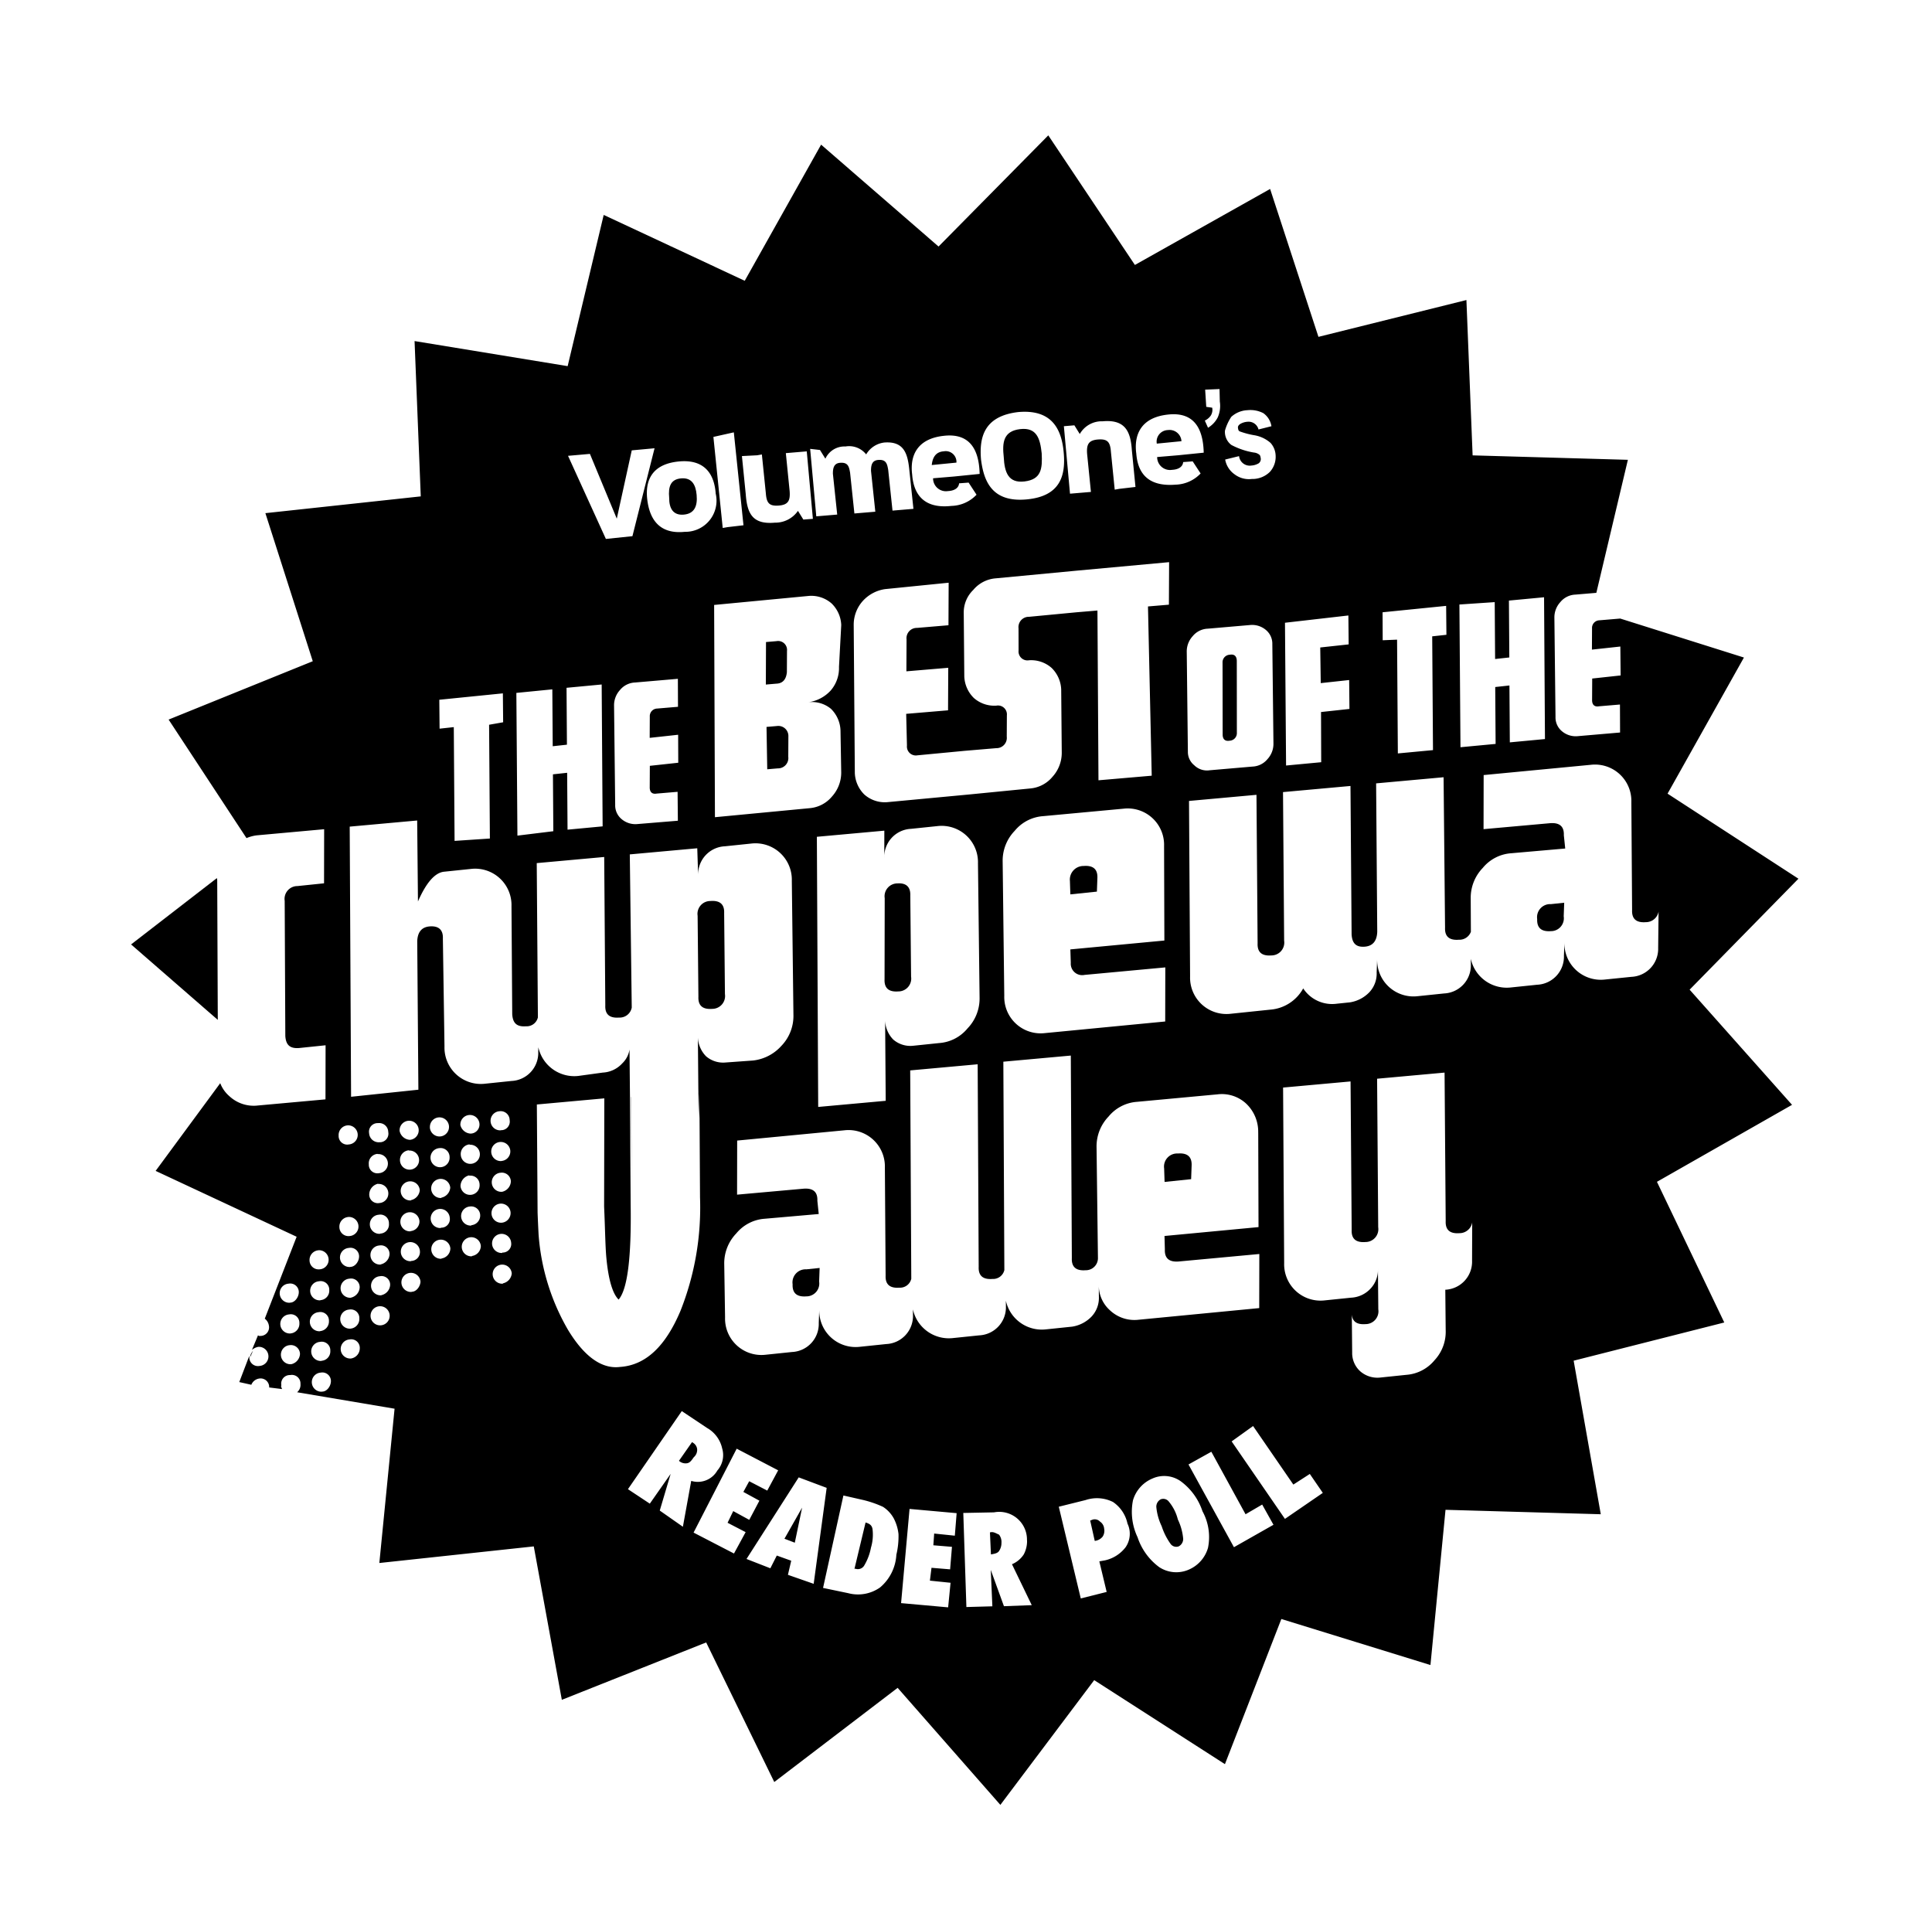 <svg xmlns="http://www.w3.org/2000/svg" viewBox="0 0 165.413 165.215">
  <g id="best_of_logo" data-name="best of logo" transform="matrix(0.985, -0.174, 0.174, 0.985, 0, 24.801)">
    <path id="Path_156" data-name="Path 156" d="M66.466,35.091c.9.081,1.3-.488,1.383-1.465.081-.9-.163-1.546-1.058-1.628s-1.221.488-1.3,1.465C65.326,34.358,65.571,35.009,66.466,35.091Z" transform="translate(-12.184 -5.956)"/>
    <path id="Path_157" data-name="Path 157" d="M118.139,35.9a.989.989,0,0,0-1.139.977l2.116.163A1.021,1.021,0,0,0,118.139,35.9Z" transform="translate(-21.784 -6.682)"/>
    <path id="Path_158" data-name="Path 158" d="M94.521,34c-.732-.081-1.058.407-1.221.977l2.116.163A.918.918,0,0,0,94.521,34Z" transform="translate(-17.371 -6.328)"/>
    <path id="Path_159" data-name="Path 159" d="M102.272,37.575c1.465.081,1.709-.814,1.872-2.116.081-1.221,0-2.279-1.465-2.36s-1.709.9-1.79,2.116C100.725,36.517,100.888,37.494,102.272,37.575Z" transform="translate(-18.774 -6.162)"/>
    <path id="Path_160" data-name="Path 160" d="M72.165,59.381l-.9-.081-.57,3.581.9.081a.882.882,0,0,0,1.058-.814l.326-1.79A.859.859,0,0,0,72.165,59.381Z" transform="translate(-13.163 -11.041)"/>
    <path id="Path_161" data-name="Path 161" d="M73.646,50.581l-.9-.081L72.1,54.081l.9.081c.57.081.9-.244,1.058-.814l.326-1.79A.763.763,0,0,0,73.646,50.581Z" transform="translate(-13.424 -9.402)"/>
    <path id="Path_162" data-name="Path 162" d="M120.286,60.3a.648.648,0,0,0-.732.57L118.5,66.892c-.081.407.081.651.488.651a.648.648,0,0,0,.732-.57l1.058-6.022C120.855,60.544,120.693,60.3,120.286,60.3Z" transform="translate(-22.058 -11.227)"/>
    <path id="Path_163" data-name="Path 163" d="M147.691,93.055q-.244,1.1.977,1.221a1.1,1.1,0,0,0,1.3-1.058l.244-1.139L149.074,92A1.121,1.121,0,0,0,147.691,93.055Z" transform="translate(-27.49 -17.126)"/>
    <path id="Path_164" data-name="Path 164" d="M101.346,79.5a1.166,1.166,0,0,0-1.383,1.058L99.8,81.695l2.279.163.244-1.139Q102.567,79.62,101.346,79.5Z" transform="translate(-18.581 -14.799)"/>
    <path id="Path_165" data-name="Path 165" d="M9.82,65.063V64.9L1.6,69.213l6.185,7.65Z" transform="translate(-0.298 -12.084)"/>
    <path id="Path_166" data-name="Path 166" d="M61.832,76.3a1.1,1.1,0,0,0-1.3,1.058l-1.139,6.836q-.244,1.1.977,1.221a1.1,1.1,0,0,0,1.3-1.058l1.139-6.836Q63.053,76.42,61.832,76.3Z" transform="translate(-11.05 -14.204)"/>
    <path id="Path_167" data-name="Path 167" d="M81.513,77.9a1.1,1.1,0,0,0-1.3,1.058l-1.221,6.836q-.244,1.1.977,1.221a1.1,1.1,0,0,0,1.3-1.058l1.139-6.836C82.571,78.386,82.246,77.979,81.513,77.9Z" transform="translate(-14.699 -14.502)"/>
    <path id="Path_168" data-name="Path 168" d="M105.846,111a1.121,1.121,0,0,0-1.383,1.058l-.163,1.139,2.279.163.244-1.139Q107.067,111.119,105.846,111Z" transform="translate(-19.419 -20.664)"/>
    <path id="Path_169" data-name="Path 169" d="M63.891,117.255q-.244,1.1.977,1.221a1.1,1.1,0,0,0,1.3-1.058l.244-1.139-1.139-.081A1.121,1.121,0,0,0,63.891,117.255Z" transform="translate(-11.888 -21.632)"/>
    <path id="Path_170" data-name="Path 170" d="M160.2,58.142,164.757,47.4Z" transform="translate(-29.827 -8.825)"/>
    <path id="Path_171" data-name="Path 171" d="M50.246,95.1h0L48.7,104.215l1.546-9.033Z" transform="translate(-9.067 -17.706)"/>
    <path id="Path_172" data-name="Path 172" d="M57.2,98.041l.326-1.709.081-.732h0Z" transform="translate(-10.65 -17.799)"/>
    <path id="Path_173" data-name="Path 173" d="M50.609,132.651a.739.739,0,0,0-.244-.57L50.283,132,48.9,133.383a.84.84,0,0,0,.651.326c.244,0,.407-.163.651-.407A.83.83,0,0,0,50.609,132.651Z" transform="translate(-9.105 -24.577)"/>
    <path id="Path_174" data-name="Path 174" d="M66.728,143.5h0L65.1,147.244h.081a.631.631,0,0,0,.814-.163,4.652,4.652,0,0,0,.814-1.383,3.876,3.876,0,0,0,.407-1.546C67.216,143.826,67.053,143.663,66.728,143.5Z" transform="translate(-12.121 -26.718)"/>
    <path id="Path_175" data-name="Path 175" d="M59.214,143.648l1.139-2.848L58.4,143.16Z" transform="translate(-10.873 -26.215)"/>
    <path id="Path_176" data-name="Path 176" d="M90.481,147.393H90.4l.081,1.79a1,1,0,0,0,.732-.244.924.924,0,0,0,.244-.651.8.8,0,0,0-.244-.651A.618.618,0,0,0,90.481,147.393Z" transform="translate(-16.831 -27.437)"/>
    <path id="Path_177" data-name="Path 177" d="M98.632,146.821a.6.6,0,0,0-.651-.326.714.714,0,0,0-.488.57,4.787,4.787,0,0,0,.163,1.709,5.573,5.573,0,0,0,.488,1.628.6.6,0,0,0,.651.326.714.714,0,0,0,.488-.57,4.787,4.787,0,0,0-.163-1.709A3.822,3.822,0,0,0,98.632,146.821Z" transform="translate(-18.146 -27.272)"/>
    <path id="Path_178" data-name="Path 178" d="M79.826,146.8h-.081l-.244,1.872c.326,0,.57,0,.732-.163a1.226,1.226,0,0,0,.326-.651,1.021,1.021,0,0,0-.081-.732C80.232,146.963,80.07,146.8,79.826,146.8Z" transform="translate(-14.802 -27.332)"/>
    <path id="Path_179" data-name="Path 179" d="M132,84.148l10.824-7.731L133.058,67.3l8.464-10.335-9.847-5.127-1.79-.163a.648.648,0,0,0-.732.57l-.326,1.79,2.441.163-.407,2.441-2.441-.163-.326,1.79c-.081.407.081.651.488.651l1.79.163-.407,2.36-3.662-.326a1.822,1.822,0,0,1-1.221-.651,1.526,1.526,0,0,1-.326-1.3l1.383-8.382a1.929,1.929,0,0,1,.732-1.221,1.754,1.754,0,0,1,1.383-.407l1.79.163,4.639-10.742-13.021-2.686,1.79-13.184-13.021.9-1.872-13.184L96.03,14.811,90.659,2.6,79.754,10.335,71.371,0,62.908,10.335,52,2.686l-5.29,12.207L34.18,10.5,32.39,23.682l-13.347-.9,1.79,13.184L7.813,38.738l4.8,11.149a3.338,3.338,0,0,1,.9-.081l5.778.488-.814,4.557-2.279-.163a1.1,1.1,0,0,0-1.3,1.058L12.94,67.14c-.081.732.163,1.139.977,1.221l2.279.163-.814,4.557L9.6,72.592a3.051,3.051,0,0,1-2.279-1.221,2.767,2.767,0,0,1-.57-1.221L0,76.58l10.905,7.65L7,90.659a.924.924,0,0,1,.244.651.735.735,0,0,1-.9.732c-.081,0-.081,0-.163-.081L5.453,93.1a1.176,1.176,0,0,1,.57-.163.818.818,0,1,1-.163,1.628.735.735,0,0,1-.732-.9v-.081L3.906,95.623l.977.407a.855.855,0,0,1,.732-.407.735.735,0,0,1,.732.9h0l1.058.326c0-.081-.081-.244,0-.326a.735.735,0,0,1,.9-.732.735.735,0,0,1,.732.9.83.83,0,0,1-.407.651L16.6,100.18l-3.581,12.777,13.265.9.081,13.347,13.021-2.686,3.662,12.777,11.8-6.1,6.917,11.393,9.766-9.115L81.3,142.5l6.917-11.393,11.882,6.1,3.581-12.858,13.021,2.686V113.69l13.265-.977-3.581-12.858,12.533-4.476ZM121.34,48.585l-.814,4.8,1.221.081.814-4.8,3.011.244-2.035,11.963-3.011-.244.814-4.8-1.221-.081-.814,4.8-3.011-.244,2.035-12.044Zm-10.01,1.546.407-2.36,5.453.407-.407,2.441-1.221-.081-1.628,9.6-3.011-.244,1.628-9.6Zm-2.523-2.6-.407,2.441-2.441-.163-.488,3.011,2.441.163-.407,2.441-2.441-.163-.732,4.232-3.011-.244L103.354,47.2ZM81.219,73.894l6.917.57-.814,4.557-10.335-.814a3.112,3.112,0,0,1-2.848-3.744L76.01,63.071a3.683,3.683,0,0,1,1.465-2.36,3.458,3.458,0,0,1,2.6-.814l6.917.57a3.112,3.112,0,0,1,2.848,3.744l-1.383,7.975L80.4,71.534l-.163,1.139A.977.977,0,0,0,81.219,73.894Zm8.626-15.788L85.288,57.7l2.441-14.323-1.79-.163-4.069-.326a.882.882,0,0,0-1.058.814l-.326,1.872a.763.763,0,0,0,.732.977,2.643,2.643,0,0,1,1.79.977A2.729,2.729,0,0,1,83.5,49.48l-.9,5.371a3.043,3.043,0,0,1-1.139,1.872,2.784,2.784,0,0,1-2.035.651l-5.29-.407h0l-7-.57a2.643,2.643,0,0,1-1.79-.977,2.728,2.728,0,0,1-.488-1.953l2.116-12.533a3.043,3.043,0,0,1,1.139-1.872,3.2,3.2,0,0,1,2.035-.651l5.453.407L74.952,42.4l-2.686-.244a.882.882,0,0,0-1.058.814l-.488,2.686,3.581.326-.651,3.581-3.581-.326-.407,2.686a.763.763,0,0,0,.732.977l4.069.326h0l2.686.244a.882.882,0,0,0,1.058-.814l.326-1.79a.763.763,0,0,0-.732-.977,2.643,2.643,0,0,1-1.79-.977,2.728,2.728,0,0,1-.488-1.953l.9-5.371a2.669,2.669,0,0,1,1.139-1.79,2.784,2.784,0,0,1,2.035-.651l7.08.57,7.813.651-.651,3.581-1.79-.163ZM62.582,81.544,56.8,81.056,60.71,58.269l5.778.488-.407,2.279A2.4,2.4,0,0,1,68.767,59l2.279.163a3.112,3.112,0,0,1,2.848,3.744L72.022,74.3a3.683,3.683,0,0,1-1.465,2.36,3.458,3.458,0,0,1-2.6.814l-2.279-.163a2.237,2.237,0,0,1-1.546-.814,2.453,2.453,0,0,1-.407-1.709ZM63.8,47.689a2.728,2.728,0,0,1,.488,1.953l-.57,3.581A3.043,3.043,0,0,1,62.582,55.1a2.784,2.784,0,0,1-2.035.651L52.41,55.1l3.092-17.9,8.138.651a2.643,2.643,0,0,1,1.79.977,2.728,2.728,0,0,1,.488,1.953l-.814,3.5a2.928,2.928,0,0,1-1.058,1.872,3.2,3.2,0,0,1-2.035.651A2.549,2.549,0,0,1,63.8,47.689Zm29.46,8.871,1.383-8.382a1.929,1.929,0,0,1,.732-1.221,1.754,1.754,0,0,1,1.383-.407l3.662.326a1.822,1.822,0,0,1,1.221.651,1.526,1.526,0,0,1,.326,1.3l-1.383,8.382a1.929,1.929,0,0,1-.732,1.221,1.754,1.754,0,0,1-1.383.407l-3.662-.326a1.545,1.545,0,0,1-1.221-.651A1.463,1.463,0,0,1,93.263,56.56Zm8.626-27.507a2.188,2.188,0,0,1,1.465-.326,2.426,2.426,0,0,1,1.3.488,1.7,1.7,0,0,1,.488,1.221l-1.139.081a.875.875,0,0,0-.814-.814,1.4,1.4,0,0,0-.651.081c-.163.081-.244.163-.244.326s0,.244.163.326a7.112,7.112,0,0,0,1.058.488,2.8,2.8,0,0,1,1.3.9,1.7,1.7,0,0,1,.244,1.139,1.919,1.919,0,0,1-.732,1.3,2.129,2.129,0,0,1-1.628.326,2.027,2.027,0,0,1-1.383-.651,1.963,1.963,0,0,1-.57-1.383l1.221-.081a.921.921,0,0,0,.9.977,1.4,1.4,0,0,0,.651-.081.448.448,0,0,0,.244-.407c0-.163,0-.244-.081-.326a.87.87,0,0,0-.407-.244,6.247,6.247,0,0,1-1.79-.977,1.4,1.4,0,0,1-.326-1.3A4.137,4.137,0,0,1,101.889,29.053Zm-1.953-1.221.163-1.465,1.221.163-.163,1.058a2.456,2.456,0,0,1-.407,1.3,2.222,2.222,0,0,1-.977.732l-.163-.651a1.312,1.312,0,0,0,.57-.326.924.924,0,0,0,.244-.651Zm-6.592,2.848c.081-1.546.9-2.93,3.255-2.767,2.523.163,2.686,2.116,2.441,3.744l-2.2-.163-1.79-.163a1.1,1.1,0,0,0,1.058,1.3c.651.081.977-.163,1.058-.488h0l.814.081.488,1.139h0a3.067,3.067,0,0,1-2.279.57C93.67,33.692,93.182,32.227,93.344,30.681Zm-4.8-3.255.326.814a2.16,2.16,0,0,1,2.116-.732c1.953.163,2.2,1.3,2.035,2.848l-.244,3.174-1.383-.081h-.407l.244-3.255c.081-.814-.081-1.139-.9-1.221s-1.058.244-1.139,1.058l-.244,3.255-1.79-.163.488-5.778Zm-8.382,1.546c.163-1.953.9-3.662,3.825-3.5,2.93.244,3.418,2.116,3.255,4.069s-.9,3.662-3.825,3.418S80.079,30.844,80.161,28.972Zm-6.022.163c.081-1.546.9-2.93,3.255-2.767,2.523.163,2.686,2.116,2.441,3.744l-2.2-.163-1.79-.163a1.1,1.1,0,0,0,1.058,1.3c.651.081.977-.163,1.058-.488h0l.814.081.488,1.139h0a3.067,3.067,0,0,1-2.279.57C74.464,32.227,73.976,30.681,74.138,29.135Zm-7.406-3.418.326.814A1.794,1.794,0,0,1,68.93,25.8a1.851,1.851,0,0,1,1.628.977,2.085,2.085,0,0,1,1.709-.732c1.628.163,1.79,1.221,1.709,2.523l-.244,3.5-1.79-.163.244-3.5c0-.488,0-.9-.651-.977-.57-.081-.732.326-.814.814l-.244,3.5-1.79-.163.244-3.5c0-.488,0-.9-.651-.977-.57-.081-.732.326-.814.814l-.244,3.5-1.79-.163.488-5.778Zm-5.371-.488h.407l-.244,3.337c-.081.814.081,1.139.9,1.221s1.058-.244,1.139-1.058l.244-3.255,1.79.163-.488,5.778-.814-.081-.326-.814a2.351,2.351,0,0,1-2.116.651c-1.953-.163-2.2-1.221-2.035-2.848l.244-3.255Zm-3.418-2.2,1.79-.081-.57,7.975-1.383-.081h-.407Zm-.651,4.8A2.663,2.663,0,0,1,54.119,30.6c-2.279-.163-2.767-1.709-2.686-3.255s.814-2.93,3.174-2.767S57.455,26.286,57.292,27.832Zm-10.01-5.208,1.3,5.859,2.279-5.534,1.953.163-3.174,7.08-2.279-.163-1.953-7.568Zm3.255,24.984-.407,2.36-2.441-.163-.326,1.79c-.081.407.081.651.488.651l1.79.163-.407,2.441-3.5-.326a1.822,1.822,0,0,1-1.221-.651,1.526,1.526,0,0,1-.326-1.3l1.383-8.382a1.929,1.929,0,0,1,.732-1.221,1.754,1.754,0,0,1,1.383-.407l3.662.326-.407,2.36-1.79-.163a.648.648,0,0,0-.732.57l-.326,1.79Zm-9.929-5.7-.814,4.8,1.221.081.814-4.8,3.011.244L42.807,54.2,39.8,53.956l.814-4.8-1.221-.081-.814,4.8-3.092-.163,2.035-12.044ZM30.518,43.539l.407-2.441,5.453.407-.407,2.441H34.75l-1.628,9.6-3.011-.326,1.628-9.6ZM16.846,75.6a.818.818,0,1,1-.163,1.628.735.735,0,0,1-.732-.9A.828.828,0,0,1,16.846,75.6Zm-1.3,7.731a.818.818,0,0,1-.163,1.628.777.777,0,0,1-.732-.9A.828.828,0,0,1,15.544,83.334Zm-3.011,2.36a.818.818,0,1,1-.163,1.628.777.777,0,0,1-.732-.9A.828.828,0,0,1,12.533,85.695Zm-3.988,9.2a.818.818,0,0,1,.163-1.628.777.777,0,0,1,.732.9A.954.954,0,0,1,8.545,94.891Zm.407-2.6a.818.818,0,1,1,.163-1.628.735.735,0,0,1,.732.9A.828.828,0,0,1,8.952,92.286Zm.407-2.6a.818.818,0,1,1,.163-1.628.735.735,0,0,1,.732.9C10.173,89.357,9.766,89.764,9.359,89.682Zm1.383,7.975a.818.818,0,1,1,.163-1.628.735.735,0,0,1,.732.9C11.556,97.332,11.149,97.739,10.742,97.658Zm.407-2.6a.818.818,0,1,1,.163-1.628.735.735,0,0,1,.732.9A.808.808,0,0,1,11.149,95.053Zm.326-2.523a.818.818,0,0,1,.163-1.628.735.735,0,0,1,.732.9A.828.828,0,0,1,11.475,92.531Zm.488-2.6a.818.818,0,1,1,.163-1.628.735.735,0,0,1,.732.9A.808.808,0,0,1,11.963,89.926ZM13.672,95.3a.818.818,0,1,1,.163-1.628.735.735,0,0,1,.732.9A.885.885,0,0,1,13.672,95.3Zm.407-2.523a.818.818,0,1,1,.163-1.628.735.735,0,0,1,.732.9A.828.828,0,0,1,14.079,92.775Zm.488-2.6a.818.818,0,0,1,.163-1.628.735.735,0,0,1,.732.9A.954.954,0,0,1,14.567,90.171Zm.407-2.6a.818.818,0,1,1,.163-1.628.735.735,0,0,1,.732.9C15.788,87.241,15.381,87.648,14.974,87.566Zm1.709,5.371a.818.818,0,0,1,.163-1.628.818.818,0,0,1-.163,1.628Zm.488-2.523a.818.818,0,0,1,.163-1.628.735.735,0,0,1,.732.9A.954.954,0,0,1,17.171,90.415Zm.407-2.6a.818.818,0,1,1,.163-1.628.735.735,0,0,1,.732.9A.954.954,0,0,1,17.578,87.81Zm.407-2.6a.818.818,0,0,1,.163-1.628.735.735,0,0,1,.732.9A.777.777,0,0,1,17.985,85.206Zm.977-6.755a.818.818,0,1,1-.163,1.628.735.735,0,0,1-.732-.9A.808.808,0,0,1,18.962,78.452Zm-.407-1.872a.735.735,0,0,1,.9-.732.777.777,0,0,1,.732.9.735.735,0,0,1-.9.732A.821.821,0,0,1,18.555,76.58Zm0,4.395a.818.818,0,0,1-.163,1.628.735.735,0,0,1-.732-.9A.954.954,0,0,1,18.555,80.974Zm1.221,9.6a.818.818,0,1,1,.9-.732C20.589,90.252,20.183,90.659,19.776,90.577Zm.407-2.6a.818.818,0,1,1,.9-.732A.769.769,0,0,1,20.183,87.973Zm.407-2.523a.818.818,0,1,1,.9-.732A.828.828,0,0,1,20.589,85.45Zm.488-2.6a.818.818,0,1,1,.9-.732A.954.954,0,0,1,21.078,82.846Zm.57-4.232a.818.818,0,1,1-.9.732A.828.828,0,0,1,21.647,78.614Zm-.488-1.79a.818.818,0,1,1,.732.9A.954.954,0,0,1,21.159,76.824Zm1.628,11.393a.818.818,0,1,1,.9-.732A.885.885,0,0,1,22.787,88.217Zm.407-2.6a.818.818,0,1,1,.9-.732A.735.735,0,0,1,23.194,85.613Zm.488-2.523a.818.818,0,1,1,.9-.732A.954.954,0,0,1,23.682,83.09Zm.57-4.232a.769.769,0,0,1,.732.9.818.818,0,1,1-.732-.9Zm-.488-1.872a.818.818,0,1,1,.732.9A.828.828,0,0,1,23.763,76.987Zm1.628,11.475a.818.818,0,1,1,.9-.732A.885.885,0,0,1,25.391,88.461Zm.407-2.6a.818.818,0,1,1,.163-1.628.769.769,0,0,1,.732.9A.828.828,0,0,1,25.8,85.857Zm1.058-6.836a.818.818,0,1,1-.9.732A.828.828,0,0,1,26.856,79.021Zm-.488-1.79A.818.818,0,0,1,28,77.394a.777.777,0,0,1-.9.732A.954.954,0,0,1,26.368,77.231Zm0,4.395a.769.769,0,0,1,.732.9.818.818,0,1,1-1.628-.163A.954.954,0,0,1,26.368,81.625Zm1.221,9.6a.818.818,0,1,1,.9-.732A.954.954,0,0,1,27.588,91.228Zm.407-2.6a.818.818,0,1,1,.9-.732A.735.735,0,0,1,28,88.624ZM28.4,86.1a.818.818,0,1,1,.9-.732A.828.828,0,0,1,28.4,86.1Zm.488-2.6a.818.818,0,0,1,.163-1.628.769.769,0,0,1,.732.9A.954.954,0,0,1,28.89,83.5Zm.407-2.6a.818.818,0,1,1,.9-.732A.821.821,0,0,1,29.3,80.893Zm.407-2.6a.818.818,0,0,1,.163-1.628.769.769,0,0,1,.732.9A.735.735,0,0,1,29.7,78.289ZM32.39,96.111a18.977,18.977,0,0,1-1.058-8.464c.081-.651.163-1.3.244-1.872l1.546-9.115,5.778.488-1.628,9.115c-.244,1.872-.488,3.337-.57,4.313-.163,1.953,0,3.174.407,3.744.9-.732,1.709-3.337,2.441-7.894L41.1,77.312h0l.651-3.906a2.083,2.083,0,0,1-.814,1.058,2.422,2.422,0,0,1-1.79.488l-2.116-.081A3.149,3.149,0,0,1,34.1,71.86l-.081.407A2.4,2.4,0,0,1,31.332,74.3l-2.279-.163A3.112,3.112,0,0,1,26.2,70.395L27.67,61.28c.163-.732-.163-1.139-.9-1.221s-1.139.326-1.3,1.058L23.356,73.65l-5.778-.407,3.906-22.787,5.778.488-1.139,6.836c.977-1.465,1.872-2.2,2.686-2.116l2.279.163a3.112,3.112,0,0,1,2.848,3.744L32.39,68.686c-.081.732.163,1.139.977,1.221a.985.985,0,0,0,1.139-.57l2.2-13.021,5.778.488L40.365,69.337q-.244,1.1.977,1.221a1.048,1.048,0,0,0,1.221-.651l2.116-12.94,5.778.488-.326,2.279A2.4,2.4,0,0,1,52.816,57.7l2.279.163a3.112,3.112,0,0,1,2.848,3.744L56.072,73a3.683,3.683,0,0,1-1.465,2.36,3.829,3.829,0,0,1-2.6.814l-2.36-.244a2.237,2.237,0,0,1-1.546-.814,2.453,2.453,0,0,1-.407-1.709L46.957,77.8h0l-.081.732-.244,1.709h0l-1.139,6.673a23.978,23.978,0,0,1-3.337,9.277c-1.79,2.767-3.744,4.069-5.941,3.825C34.668,99.936,33.366,98.634,32.39,96.111Zm6.755,18.311-1.709-1.709,1.465-2.93-2.2,2.2-1.628-1.546,5.7-5.778,1.872,1.79a2.672,2.672,0,0,1,.977,1.953,2,2,0,0,1-.732,1.79,1.926,1.926,0,0,1-2.36.488Zm.814.651,4.883-6.429,3.174,2.441-1.221,1.546-1.383-1.058-.651.814,1.221.977-1.139,1.465-1.221-.977-.651.9,1.383,1.058-1.3,1.628Zm7.324,4.964.488-1.139-1.139-.651-.732.977-1.872-1.139,5.615-6.1,2.2,1.3-2.523,7.894Zm7.568,2.441a3.276,3.276,0,0,1-2.767,0l-2.035-.814,3.092-7.487,1.546.651a9.006,9.006,0,0,1,1.628.9,2.759,2.759,0,0,1,.732,1.139,3.807,3.807,0,0,1,.163,1.383,6.756,6.756,0,0,1-.488,1.709A3.94,3.94,0,0,1,54.851,122.479Zm6.185-.488-1.546-.407-.326,1.058,1.709.488-.57,2.035L56.4,124.107l2.116-7.813,3.906,1.058-.488,1.872-1.709-.488-.244.977,1.546.407Zm6.917-1.3a2.43,2.43,0,0,1-.488,1.139,2.225,2.225,0,0,1-1.139.651l1.058,3.744-2.36-.326-.57-3.255-.407,3.092-2.2-.326,1.139-7.975,2.6.407a2.374,2.374,0,0,1,2.36,2.848Zm8.22,2.035a3.066,3.066,0,0,1-1.953.814h-.488l.163,2.686-2.279.163-.488-8.057,2.36-.163a3.067,3.067,0,0,1,2.279.57,2.976,2.976,0,0,1,.9,2.035A2.029,2.029,0,0,1,76.173,122.723Zm6.917,1.3a2.9,2.9,0,0,1-1.953,1.546,2.665,2.665,0,0,1-2.441-.651,5.215,5.215,0,0,1-1.383-2.848,5.058,5.058,0,0,1,.163-3.174,2.9,2.9,0,0,1,1.953-1.546,2.455,2.455,0,0,1,2.36.651,5.215,5.215,0,0,1,1.383,2.848A4.6,4.6,0,0,1,83.09,124.025Zm2.2.326-2.6-7.65,2.116-.732,1.953,5.778,1.546-.57.651,1.872Zm4.72-1.628L86.671,115.4l2.035-.977,2.523,5.534,1.546-.651.814,1.79Zm3.5-32.959-1.383,7.975-8.057-.651L83.9,98.227q-.244,1.1.977,1.221l6.917.57-.814,4.557-10.335-.814a3.051,3.051,0,0,1-2.279-1.221,2.866,2.866,0,0,1-.57-2.279l-.163.977a2.332,2.332,0,0,1-.9,1.546,2.929,2.929,0,0,1-1.79.57l-2.279-.163a3.149,3.149,0,0,1-2.93-3.011l-.081.488a2.4,2.4,0,0,1-2.686,2.035L64.7,102.54a3.149,3.149,0,0,1-2.93-3.011l-.081.488A2.4,2.4,0,0,1,59,102.052l-2.279-.163a3.112,3.112,0,0,1-2.848-3.744l-.244,1.139a2.4,2.4,0,0,1-2.686,2.035l-2.279-.163a3.112,3.112,0,0,1-2.848-3.744l.732-4.557a3.683,3.683,0,0,1,1.465-2.36,3.458,3.458,0,0,1,2.6-.814l4.639.407.081-1.139q.244-1.1-.977-1.221l-5.7-.488.814-4.557,9.2.732a3.112,3.112,0,0,1,2.848,3.744l-1.546,9.115q-.244,1.1.977,1.221a.985.985,0,0,0,1.139-.57l3.011-17.578,5.778.488-2.93,17.09q-.244,1.1.977,1.221a.985.985,0,0,0,1.139-.57L73.08,80l5.778.488-2.93,17.09q-.244,1.1.977,1.221a1.035,1.035,0,0,0,1.221-.814l1.546-9.44a3.683,3.683,0,0,1,1.465-2.36,3.458,3.458,0,0,1,2.6-.814l6.917.57a3.051,3.051,0,0,1,2.279,1.221A3.3,3.3,0,0,1,93.507,89.764Zm16.114,14a2.4,2.4,0,0,1-2.686,2.035l-.57,3.418a3.57,3.57,0,0,1-1.383,2.36,3.458,3.458,0,0,1-2.6.814l-2.279-.163a2.237,2.237,0,0,1-1.546-.814,2.1,2.1,0,0,1-.407-1.709l.57-3.418q-.244,1.1.977,1.221a1.1,1.1,0,0,0,1.3-1.058l.57-3.418a2.332,2.332,0,0,1-.9,1.546,2.422,2.422,0,0,1-1.79.488L96.6,104.9a3.112,3.112,0,0,1-2.848-3.744l2.523-14.811,5.778.488L99.936,99.367q-.244,1.1.977,1.221a1.1,1.1,0,0,0,1.3-1.058L104.331,87l5.778.488-2.116,12.533q-.244,1.1.977,1.221a1.1,1.1,0,0,0,1.3-1.058Zm20.345-23.6A2.4,2.4,0,0,1,127.28,82.2L125,82.032a3.112,3.112,0,0,1-2.848-3.744l-.244,1.139a2.4,2.4,0,0,1-2.686,2.035l-2.279-.163a3.149,3.149,0,0,1-2.93-3.011l-.081.488a2.4,2.4,0,0,1-2.686,2.035l-2.279-.163a3.112,3.112,0,0,1-2.848-3.744l-.244,1.139a2.332,2.332,0,0,1-.9,1.546,2.929,2.929,0,0,1-1.79.57l-1.139-.081a2.958,2.958,0,0,1-2.6-1.79,3.525,3.525,0,0,1-3.092,1.3l-3.418-.244A3.112,3.112,0,0,1,90.089,75.6l2.523-14.811,5.778.488L96.274,73.813q-.244,1.1.977,1.221a1.1,1.1,0,0,0,1.3-1.058l2.116-12.533,5.778.488-2.116,12.533c-.081.732.163,1.139.9,1.221s1.139-.326,1.3-1.058l2.116-12.533,5.778.488-2.116,12.7q-.244,1.1.977,1.221a1.046,1.046,0,0,0,1.139-.488l.488-2.848a3.683,3.683,0,0,1,1.465-2.36,3.458,3.458,0,0,1,2.6-.814l4.639.407.081-1.139q.244-1.1-.977-1.221l-5.7-.488.814-4.557,9.2.732a3.112,3.112,0,0,1,2.848,3.744l-1.546,9.115q-.244,1.1.977,1.221a1.1,1.1,0,0,0,1.3-1.058Z"/>
    <path id="Path_180" data-name="Path 180" d="M6.4,114.988l.326-.488C6.563,114.663,6.4,114.826,6.4,114.988Z" transform="translate(-1.192 -21.318)"/>
    <path id="Path_181" data-name="Path 181" d="M6.644,114.5h0l-.244.488h0Z" transform="translate(-1.192 -21.318)"/>
  </g>
</svg>
